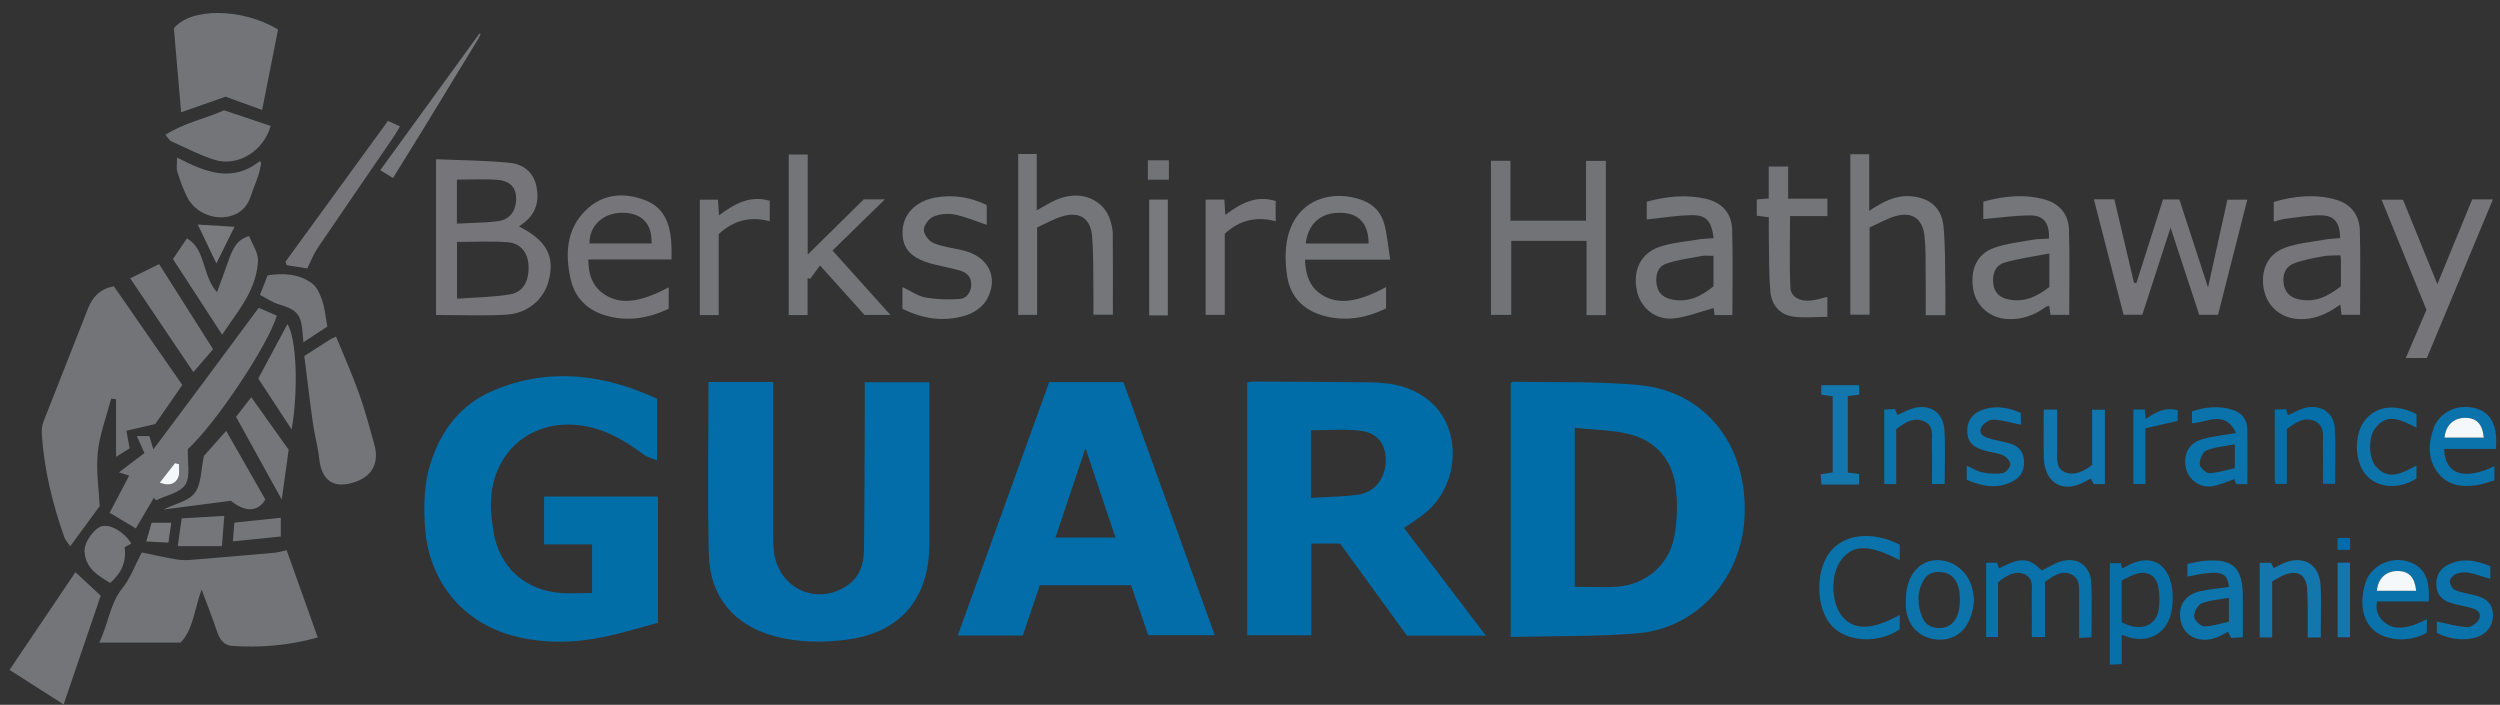 <svg width="188" height="53" viewBox="0 0 188 53" fill="none" xmlns="http://www.w3.org/2000/svg">
<rect x="0" y="0" width="188" height="53" fill="#333333" stroke="none"/>
<g clip-path="url(#clip0_451_6233)">
<path d="M111.737 47.8H105.803C104.134 45.499 102.452 43.183 100.775 40.874H98.609V47.771H93.788V28.753C93.982 28.733 94.17 28.691 94.359 28.694C97.259 28.709 100.156 28.72 103.056 28.753C104.712 28.772 106.297 29.093 107.596 30.238C109.948 32.309 109.762 36.401 107.222 38.54C106.728 38.955 106.169 39.291 105.581 39.703C107.607 42.366 109.625 45.024 111.735 47.8H111.737ZM98.586 37.442C99.822 37.364 100.971 37.356 102.1 37.205C103.382 37.035 104.197 35.973 104.21 34.641C104.223 33.378 103.575 32.525 102.24 32.382C101.045 32.254 99.827 32.356 98.584 32.356V37.442H98.586Z" fill="#016DA8"/>
<path d="M113.605 47.901V28.803C113.669 28.769 113.73 28.706 113.794 28.706C116.963 28.774 120.154 28.66 123.301 28.965C128.208 29.442 131.368 33.417 131.2 38.681C131.05 43.381 127.704 47.265 123.059 47.633C119.932 47.88 116.78 47.821 113.605 47.899V47.901ZM118.426 44.127C119.568 44.127 120.643 44.203 121.708 44.111C123.762 43.937 125.479 42.489 125.892 40.428C126.129 39.255 126.16 37.992 126.037 36.795C125.826 34.732 124.654 33.245 122.709 32.7C121.349 32.319 119.881 32.335 118.426 32.17V44.124V44.127Z" fill="#016DA8"/>
<path d="M49.41 29.984V34.625C49.012 34.453 48.663 34.374 48.401 34.179C47.137 33.245 45.83 32.434 44.27 32.097C39.875 31.148 36.46 34.286 36.96 38.85C37.023 39.434 37.09 40.024 37.237 40.587C37.834 42.857 39.602 44.346 42.025 44.581C42.836 44.659 43.661 44.594 44.528 44.594V40.939H40.917V37.34H49.479V46.834C48.187 47.179 46.859 47.591 45.504 47.878C43.205 48.365 40.889 48.42 38.596 47.812C34.74 46.79 32.225 43.678 31.958 39.607C31.851 37.992 31.884 36.388 32.381 34.823C33.178 32.303 34.699 30.386 37.09 29.374C41.271 27.603 45.381 28.13 49.41 29.984Z" fill="#026EA8"/>
<path d="M53.283 28.725H58.142C58.142 29.022 58.142 29.291 58.142 29.562C58.142 33.146 58.142 36.73 58.142 40.313C58.142 40.645 58.157 40.979 58.183 41.31C58.415 44.213 61.409 45.65 63.768 43.989C64.653 43.365 64.956 42.411 64.969 41.386C65.014 38.008 65.014 34.63 65.03 31.252C65.032 30.436 65.03 29.622 65.03 28.748H69.892V31.004C69.892 34.28 69.892 37.556 69.892 40.835C69.892 45.045 67.7 47.596 63.61 48.112C61.814 48.339 60.02 48.316 58.254 47.844C55.227 47.033 53.387 44.904 53.306 41.714C53.196 37.418 53.278 33.117 53.278 28.727L53.283 28.725Z" fill="#026DA8"/>
<path d="M85.058 44.005H78.199C77.771 45.264 77.345 46.517 76.912 47.792H72.022C74.318 41.43 76.601 35.097 78.897 28.735H84.482C86.75 35.016 89.036 41.352 91.352 47.769H86.348C85.932 46.558 85.499 45.291 85.058 44.005ZM83.883 40.421C83.145 38.222 82.424 36.073 81.628 33.704C80.833 36.07 80.11 38.222 79.373 40.421H83.883Z" fill="#026DA8"/>
<path d="M5.281 41.078C5.164 40.901 4.932 40.668 4.833 40.387C3.941 37.854 3.299 35.261 3.143 32.564C3.125 32.27 3.176 31.943 3.283 31.67C4.384 28.85 5.51 26.043 6.609 23.221C6.958 22.321 7.523 21.727 8.563 21.528C10.255 23.967 11.955 26.422 13.71 28.952C13.02 29.945 12.316 30.96 11.669 31.891C10.915 32.066 10.25 32.217 9.506 32.389C9.6 32.898 9.666 33.263 9.748 33.717C9.503 33.871 9.215 34.051 8.726 34.356V30.024C8.604 30.008 8.481 29.992 8.359 29.977C8.008 31.325 7.493 32.658 7.353 34.03C7.213 35.431 7.442 36.873 7.498 38.057C6.695 39.15 6.017 40.076 5.281 41.081V41.078Z" fill="#737478"/>
<path d="M23.898 47.938C21.704 48.548 19.574 48.718 17.421 48.569C16.868 48.53 16.529 48.108 16.338 47.539C15.996 46.511 15.594 45.504 15.16 44.333C14.602 45.849 14.534 47.359 13.578 48.324H7.462C8.168 46.874 8.255 45.4 9.213 44.218C9.789 43.509 10.113 42.586 10.66 41.545C11.43 41.704 12.304 41.9 13.183 42.053C13.547 42.119 13.93 42.137 14.299 42.106C16.416 41.939 18.532 41.754 20.644 41.566C20.917 41.542 21.182 41.456 21.556 41.378C22.323 43.53 23.098 45.697 23.895 47.938H23.898Z" fill="#737478"/>
<path d="M32.791 23.686V11.974C34.674 12.055 36.516 12.063 38.343 12.245C39.289 12.339 40.096 12.898 40.328 13.97C40.571 15.081 40.326 16.048 39.391 16.76C39.276 16.849 39.159 16.935 39.029 17.032C41.108 18.078 41.743 19.265 41.256 21.137C40.902 22.494 39.686 23.568 38.099 23.662C36.358 23.767 34.608 23.686 32.791 23.686ZM34.363 22.465C35.744 22.361 37.069 22.353 38.361 22.136C39.352 21.969 39.793 21.127 39.747 19.984C39.709 19.024 39.166 18.294 38.198 18.218C36.942 18.119 35.67 18.195 34.366 18.195V22.465H34.363ZM34.358 16.815C35.431 16.758 36.448 16.763 37.449 16.633C38.354 16.515 38.82 15.842 38.815 14.909C38.81 14.118 38.369 13.602 37.423 13.526C36.42 13.445 35.403 13.508 34.358 13.508V16.815Z" fill="#76767A"/>
<path d="M8.247 38.558C8.741 37.619 9.21 36.722 9.712 35.767C9.437 35.676 9.243 35.613 8.95 35.519C9.603 35.024 10.194 34.575 10.861 34.069C10.673 33.644 10.492 33.242 10.291 32.791H11.233C11.31 33.052 11.379 33.279 11.532 33.795C12.938 31.912 14.233 30.188 15.519 28.456C16.819 26.708 18.113 24.956 19.451 23.148C19.925 23.351 20.374 23.547 20.817 23.737C20.111 26.064 16.128 31.964 14.128 33.769C14.087 34.773 14.337 35.83 13.937 36.445C13.534 37.066 12.487 37.251 11.723 37.627C11.674 37.559 11.628 37.491 11.58 37.421C11.132 38.177 10.686 38.936 10.212 39.737C9.529 39.33 8.892 38.949 8.247 38.563V38.558ZM12.011 36.294C12.681 36.56 13.137 36.419 13.379 35.965C13.529 35.681 13.445 35.266 13.468 34.912L13.162 34.823C12.803 35.282 12.444 35.741 12.011 36.294Z" fill="#747579"/>
<path d="M13.621 8.44C13.443 6.384 13.267 4.36 13.076 2.138C14.256 0.602 18.157 0.549 20.909 2.221C20.514 4.225 20.119 6.212 19.712 8.27C18.906 7.978 17.956 7.631 16.962 7.271C15.848 7.662 14.697 8.064 13.624 8.44H13.621Z" fill="#737478"/>
<path d="M157.456 14.989H159C159.492 17.084 159.984 19.173 160.476 21.265C160.537 21.273 160.595 21.281 160.657 21.288C161.322 19.199 161.989 17.107 162.659 15H163.888C164.581 17.125 165.281 19.275 166.043 21.614C166.555 19.293 167.024 17.172 167.503 15.013H168.997C168.26 17.908 167.534 20.769 166.795 23.672H165.381C164.688 21.562 163.982 19.421 163.225 17.12C162.484 19.403 161.801 21.51 161.1 23.67H159.693C158.962 20.829 158.22 17.95 157.459 14.989H157.456Z" fill="#76767A"/>
<path d="M120.76 23.698H119.31V18.111H113.646V23.68H112.12V12.091H113.587V16.596H119.27V12.099H120.76V23.698Z" fill="#727376"/>
<path d="M22.881 26.771C23.579 26.323 24.189 25.929 24.803 25.543C24.925 25.464 25.063 25.412 25.271 25.311C25.863 26.758 26.484 28.148 26.997 29.58C27.442 30.825 27.781 32.111 28.141 33.386C28.551 34.844 27.978 35.867 26.543 36.297C25.037 36.745 24.171 36.096 24.003 34.474C23.911 33.592 23.656 32.731 23.534 31.852C23.297 30.165 23.101 28.469 22.884 26.769L22.881 26.771Z" fill="#747578"/>
<path d="M154.082 17.942C154.138 16.841 153.702 16.205 152.744 16.2C151.565 16.192 150.385 16.372 149.144 16.476V15.167C150.665 14.744 152.212 14.572 153.766 15.002C154.862 15.305 155.552 16.103 155.588 17.271C155.652 19.39 155.606 21.51 155.606 23.678H154.202C154.171 23.472 154.138 23.255 154.097 22.994C154.006 23.026 153.909 23.033 153.843 23.083C152.984 23.717 152.039 24.043 150.968 23.996C149.699 23.941 148.629 23.049 148.4 21.828C148.119 20.326 148.634 19.113 149.947 18.641C150.874 18.307 151.883 18.205 152.862 18.03C153.249 17.96 153.651 17.973 154.08 17.947L154.082 17.942ZM154.113 19.058C152.918 19.293 151.814 19.436 150.754 19.744C150.059 19.945 149.804 20.587 149.896 21.335C149.982 22.047 150.4 22.389 151.06 22.522C152.268 22.765 153.228 22.264 154.113 21.583V19.058Z" fill="#757679"/>
<path d="M128.866 17.911C128.703 16.635 128.331 16.173 127.25 16.181C126.121 16.192 124.992 16.387 123.836 16.505V15.167C125.326 14.76 126.802 14.608 128.295 14.953C129.475 15.227 130.221 16.022 130.257 17.245C130.321 19.382 130.275 21.523 130.275 23.693H128.937C128.906 23.456 128.876 23.224 128.868 23.166C127.834 23.443 126.837 23.855 125.81 23.951C124.45 24.079 123.334 23.096 123.084 21.828C122.788 20.321 123.374 19.058 124.781 18.57C125.688 18.255 126.677 18.182 127.635 18.02C128.022 17.955 128.417 17.947 128.868 17.908L128.866 17.911ZM128.853 19.241C128.509 19.241 128.231 19.199 127.969 19.249C127.072 19.416 126.157 19.536 125.298 19.828C124.666 20.042 124.478 20.686 124.572 21.351C124.664 22.006 125.049 22.373 125.688 22.512C126.957 22.786 127.956 22.267 128.855 21.528V19.241H128.853Z" fill="#747579"/>
<path d="M175.978 17.911C175.966 16.753 175.563 16.207 174.546 16.192C173.637 16.179 172.722 16.351 171.812 16.46C171.55 16.492 171.295 16.588 170.986 16.669V15.182C172.526 14.741 174.07 14.575 175.627 15.005C176.766 15.32 177.428 16.15 177.461 17.345C177.517 19.436 177.477 21.531 177.477 23.675H176.078C176.055 23.459 176.029 23.226 175.994 22.9C175.023 23.607 174.042 24.045 172.89 23.996C171.537 23.939 170.49 23.07 170.237 21.734C169.975 20.339 170.523 19.105 171.827 18.631C172.775 18.286 173.815 18.2 174.819 18.02C175.204 17.952 175.599 17.942 175.981 17.908L175.978 17.911ZM175.988 19.199C175.545 19.22 175.117 19.194 174.712 19.27C173.958 19.413 173.188 19.538 172.48 19.817C171.868 20.057 171.626 20.66 171.731 21.34C171.838 22.024 172.245 22.389 172.923 22.525C174.144 22.765 175.104 22.256 176.037 21.531C176.037 20.848 176.037 20.185 176.037 19.523C176.037 19.426 176.011 19.327 175.994 19.199H175.988Z" fill="#76767A"/>
<path d="M146.295 23.704H144.812C144.812 22.616 144.822 21.552 144.81 20.485C144.799 19.564 144.825 18.639 144.72 17.728C144.578 16.468 143.816 15.918 142.618 16.234C141.912 16.419 141.26 16.81 140.592 17.105V23.662H139.145V11.599H140.564V15.858C141.563 15.193 142.486 14.69 143.625 14.755C145.006 14.833 146.005 15.558 146.147 16.982C146.303 18.526 146.257 20.094 146.29 21.651C146.303 22.311 146.29 22.971 146.29 23.704H146.295Z" fill="#757679"/>
<path d="M76.565 11.583H77.962V15.814C78.528 15.508 78.981 15.214 79.47 15.008C81.259 14.249 83.043 14.979 83.519 16.651C83.603 16.943 83.677 17.253 83.68 17.553C83.695 19.57 83.688 21.588 83.688 23.665H82.225C82.225 23.169 82.233 22.645 82.225 22.121C82.202 20.665 82.245 19.202 82.123 17.752C82.013 16.445 81.218 15.91 79.98 16.241C79.297 16.424 78.665 16.802 77.992 17.099V23.678H76.568V11.578L76.565 11.583Z" fill="#757679"/>
<path d="M50.284 23.219C48.748 23.944 47.155 24.212 45.496 23.709C44.148 23.3 43.226 22.392 42.912 20.983C42.494 19.111 42.581 17.272 44.021 15.84C45.32 14.546 46.946 14.442 48.559 15.073C50.078 15.668 50.447 17.06 50.498 18.571C50.508 18.85 50.498 19.126 50.498 19.512H44.242C44.242 20.652 44.551 21.521 45.417 22.115C46.602 22.929 48.113 22.775 50.284 21.607V23.216V23.219ZM49 18.307C49.043 16.82 48.261 16.007 46.824 15.999C45.364 15.994 44.314 16.956 44.327 18.307H49Z" fill="#76767A"/>
<path d="M104.233 21.578V23.195C102.691 23.933 101.101 24.207 99.44 23.717C97.995 23.289 97.035 22.306 96.8 20.793C96.65 19.83 96.612 18.779 96.833 17.843C97.524 14.921 100.266 14.217 102.508 15.075C103.298 15.378 103.866 15.999 104.09 16.812C104.32 17.652 104.386 18.539 104.544 19.528H98.135C98.174 20.675 98.484 21.578 99.397 22.162C100.594 22.932 102.123 22.752 104.238 21.578H104.233ZM102.921 18.315C102.913 16.844 102.215 16.067 100.915 16.004C99.379 15.931 98.362 16.784 98.192 18.315H102.921Z" fill="#76777A"/>
<path d="M60.731 20.913V23.691H59.312V11.619H60.739V19.144C62.161 17.744 63.532 16.392 64.956 14.989H66.546C65.231 16.272 63.932 17.54 62.604 18.839C64.161 20.571 65.522 22.084 66.962 23.685H65.012C63.939 22.491 62.828 21.254 61.666 19.963C61.401 20.323 61.162 20.647 60.925 20.97C60.861 20.952 60.798 20.933 60.734 20.915L60.731 20.913Z" fill="#747578"/>
<path d="M5.674 43.029C6.333 43.642 6.92 44.187 7.572 44.795C6.652 47.499 5.737 50.184 4.787 52.974C3.398 52.09 2.083 51.25 0.715 50.377C2.361 47.935 3.987 45.528 5.671 43.029H5.674Z" fill="#747578"/>
<path d="M182.471 23.3C181.35 20.55 180.239 17.827 179.095 15.015H180.703C181.531 17.047 182.379 19.134 183.289 21.369C184.201 19.147 185.055 17.071 185.908 14.995H187.468C185.794 19.014 184.145 22.976 182.502 26.92H180.917C181.444 25.692 181.944 24.531 182.471 23.297V23.3Z" fill="#76767A"/>
<path d="M67.863 23.221V21.586C68.462 21.87 68.995 22.256 69.578 22.366C70.416 22.522 71.293 22.54 72.144 22.486C72.682 22.452 73.016 22.006 73.036 21.419C73.056 20.808 72.687 20.48 72.159 20.336C71.535 20.164 70.898 20.044 70.269 19.888C68.554 19.465 67.85 18.743 67.871 17.433C67.891 16.126 68.842 15.107 70.394 14.846C71.701 14.627 72.975 14.82 74.203 15.422V16.909C73.37 16.632 72.59 16.291 71.777 16.132C71.265 16.032 70.659 16.09 70.182 16.293C69.851 16.434 69.474 16.943 69.474 17.287C69.474 17.626 69.853 18.135 70.185 18.273C70.868 18.557 71.627 18.646 72.356 18.813C74.172 19.225 75.018 20.613 74.379 22.175C73.999 23.101 73.232 23.578 72.325 23.805C70.783 24.194 69.311 23.938 67.866 23.224L67.863 23.221Z" fill="#76777A"/>
<path d="M132.107 15C132.397 14.976 132.662 14.953 133.009 14.924V12.524H134.467V14.94H137.422V16.249H134.612C134.612 18.104 134.556 19.88 134.64 21.651C134.673 22.363 135.425 22.713 136.281 22.587C136.648 22.533 137.007 22.423 137.417 22.327V23.826C136.536 23.826 135.641 23.933 134.785 23.798C133.796 23.641 133.205 22.885 133.124 21.878C133.019 20.582 133.042 19.275 133.017 17.973C133.006 17.441 133.017 16.909 133.017 16.338C132.683 16.296 132.42 16.262 132.109 16.223V15H132.107Z" fill="#747579"/>
<path d="M13.007 19.478C13.379 18.928 13.7 18.45 14.057 17.924C15.504 18.753 15.173 20.694 16.317 21.969C16.608 21.176 16.87 20.506 17.099 19.825C17.563 18.456 17.894 18.025 18.73 17.746C18.972 18.372 19.431 19.006 19.403 19.616C19.364 20.467 19.082 21.361 18.692 22.123C18.162 23.156 17.428 24.079 16.704 25.167C15.43 23.208 14.22 21.348 13.004 19.478H13.007Z" fill="#757679"/>
<path d="M153.781 43.746V47.902H152.79C152.79 46.871 152.803 45.831 152.785 44.79C152.775 44.221 152.956 43.548 152.301 43.214C151.628 42.873 151.045 43.22 150.492 43.595C150.431 43.637 150.377 43.692 150.252 43.799V47.909H149.36V42.317H150.168C150.214 42.445 150.265 42.591 150.318 42.745C151.987 41.887 152.553 41.923 153.544 42.899C154.051 42.656 154.52 42.341 155.038 42.202C156.261 41.868 157.211 42.57 157.267 43.866C157.323 45.191 157.28 46.522 157.28 47.925C156.997 47.938 156.735 47.951 156.347 47.969C156.347 47.205 156.347 46.472 156.347 45.742C156.347 45.486 156.355 45.231 156.347 44.975C156.322 44.325 156.498 43.559 155.771 43.201C155.035 42.839 154.434 43.319 153.786 43.749L153.781 43.746Z" fill="#0972AA"/>
<path d="M16.845 8.296C18.093 8.714 19.225 9.092 20.354 9.468C19.831 11.359 17.869 12.574 16.108 12.011C14.997 11.656 13.945 11.103 12.875 10.62C12.74 10.56 12.653 10.383 12.437 10.14C13.871 9.222 15.446 8.933 16.842 8.296H16.845Z" fill="#747579"/>
<path d="M17.008 32.4C18.047 34.223 19.005 35.9 19.953 37.562C19.4 38.503 18.452 38.543 17.364 37.658C15.729 37.87 14.049 38.089 12.291 38.316C13.157 37.888 14.187 37.692 14.653 37.058C15.15 36.388 15.112 35.306 15.331 34.291C15.792 33.772 16.376 33.112 17.008 32.4Z" fill="#757679"/>
<path d="M54.045 23.694H52.626V15.013H53.994C54.017 15.381 54.037 15.725 54.068 16.2C55.23 15.321 56.397 14.666 57.885 15.099V16.638C56.432 16.247 55.181 16.562 54.047 17.6V23.696L54.045 23.694Z" fill="#747578"/>
<path d="M90.664 15.01H92.073C92.096 15.378 92.114 15.704 92.142 16.158C93.294 15.302 94.461 14.65 95.931 15.117V16.635C94.512 16.265 93.245 16.52 92.101 17.577V23.678H90.664V15.008V15.01Z" fill="#76767A"/>
<path d="M9.791 20.929C10.523 20.569 11.239 20.219 11.965 19.862C13.382 22.095 14.684 24.15 16.024 26.26C15.543 26.821 15.074 27.366 14.544 27.982C12.946 25.613 11.394 23.31 9.791 20.931V20.929Z" fill="#747579"/>
<path d="M13.318 11.852C15.464 12.947 17.459 13.771 19.543 12.11C19.576 12.165 19.61 12.222 19.643 12.277C19.571 12.585 19.526 12.9 19.426 13.197C19.25 13.727 19.024 14.238 18.853 14.77C18.593 15.563 18.066 16.056 17.291 16.26C16.098 16.573 14.692 15.988 14.111 14.888C13.782 14.264 13.55 13.584 13.331 12.908C13.247 12.647 13.318 12.334 13.318 11.852Z" fill="#747578"/>
<path d="M142.86 40.96V42.129C140.6 40.94 139.4 40.924 138.5 42.048C137.642 43.123 137.662 45.309 138.538 46.36C139.42 47.419 140.783 47.39 142.858 46.242V47.322C141.28 48.418 138.885 48.3 137.749 47.064C136.587 45.799 136.485 43.081 137.542 41.612C138.589 40.16 140.732 39.881 142.863 40.958L142.86 40.96Z" fill="#0B73AB"/>
<path d="M159.487 42.348C159.512 42.46 159.538 42.583 159.576 42.75C159.716 42.679 159.849 42.619 159.974 42.549C161.65 41.626 163.026 42.275 163.335 44.195C163.431 44.808 163.403 45.478 163.271 46.086C162.935 47.599 161.65 48.337 160.183 47.948C159.991 47.898 159.808 47.818 159.553 47.729V49.941C159.237 49.956 158.975 49.972 158.656 49.988V42.351H159.489L159.487 42.348ZM159.548 46.793C161.108 47.627 162.155 46.897 162.32 45.919C162.42 45.329 162.407 44.693 162.3 44.103C162.152 43.305 161.485 42.919 160.718 43.133C160.3 43.251 159.912 43.485 159.548 43.652V46.793Z" fill="#0770A9"/>
<path d="M169.004 36.409H168.153C168.104 36.263 168.056 36.117 168.028 36.031C167.439 36.224 166.914 36.474 166.361 36.563C165.429 36.712 164.578 36.08 164.382 35.199C164.16 34.197 164.58 33.336 165.569 33.042C166.369 32.804 167.218 32.729 168.153 32.562C167.335 30.809 166.002 31.764 164.835 31.831V30.939C165.857 30.592 166.902 30.485 167.954 30.84C168.606 31.062 168.983 31.568 168.996 32.28C169.019 33.631 169.001 34.982 169.001 36.412L169.004 36.409ZM168.058 33.412C167.284 33.563 166.558 33.615 165.915 33.876C165.643 33.986 165.403 34.549 165.416 34.896C165.424 35.144 165.88 35.587 166.124 35.58C166.782 35.559 167.432 35.342 168.058 35.207V33.412Z" fill="#0B73AB"/>
<path d="M29.175 9.089C29.481 9.23 29.728 9.342 30.08 9.507C29.878 9.833 29.713 10.13 29.522 10.412C27.634 13.171 25.735 15.926 23.857 18.693C23.59 19.09 23.419 19.554 23.105 20.185C22.711 20.123 22.135 20.031 21.559 19.943L21.472 19.674C24.025 16.166 26.579 12.66 29.175 9.092V9.089Z" fill="#76767A"/>
<path d="M167.61 44.143C167.519 42.977 166.966 42.841 164.494 43.36V42.406C164.907 42.33 165.34 42.212 165.778 42.173C167.921 41.983 168.66 42.682 168.66 44.876C168.66 45.869 168.66 46.863 168.66 47.914C168.344 47.935 168.079 47.953 167.781 47.974C167.702 47.823 167.628 47.68 167.541 47.51C167.317 47.63 167.103 47.758 166.879 47.86C165.585 48.449 164.3 47.961 164.007 46.769C163.732 45.648 164.247 44.753 165.411 44.471C166.109 44.302 166.836 44.255 167.61 44.143ZM167.613 44.956C166.884 45.09 166.181 45.126 165.559 45.377C165.271 45.494 164.978 46.036 164.996 46.37C165.011 46.642 165.485 47.098 165.755 47.101C166.385 47.101 167.017 46.879 167.613 46.751V44.956Z" fill="#0E74AC"/>
<path d="M187.697 33.759H183.801C183.844 35.663 185.299 36.151 187.575 35.058V36.12C187.162 36.237 186.719 36.412 186.262 36.482C185.154 36.652 184.084 36.529 183.337 35.562C182.552 34.542 182.596 33.36 183.006 32.21C183.444 30.989 184.795 30.358 186.092 30.686C187.312 30.994 187.835 31.944 187.695 33.757L187.697 33.759ZM186.78 32.906C186.678 31.884 186.245 31.427 185.404 31.422C184.522 31.414 183.918 31.972 183.829 32.906H186.78Z" fill="#0B73AB"/>
<path d="M182.649 45.23H178.758C178.6 45.932 178.863 46.422 179.327 46.811C180.038 47.403 181.039 47.322 182.499 46.561V47.583C181.579 48.076 180.56 48.225 179.518 47.93C177.65 47.403 177.365 45.468 177.872 43.848C178.323 42.4 180.089 41.696 181.459 42.372C182.596 42.932 182.688 44.004 182.647 45.233L182.649 45.23ZM181.696 44.43C181.589 43.407 181.154 42.951 180.313 42.94C179.431 42.93 178.82 43.498 178.743 44.43H181.696Z" fill="#0972AA"/>
<path d="M143.326 45.074C143.314 42.922 144.804 41.628 146.636 42.296C147.187 42.497 147.76 43.013 148.038 43.543C148.593 44.599 148.542 45.763 147.987 46.848C147.487 47.821 146.43 48.277 145.311 48.045C144.195 47.813 143.469 46.983 143.329 45.76C143.303 45.533 143.326 45.301 143.326 45.071V45.074ZM147.386 45.123C147.388 43.903 146.963 43.185 146.147 43.047C145.569 42.951 145.013 43.039 144.687 43.577C144.137 44.49 144.167 45.478 144.562 46.438C144.797 47.009 145.299 47.244 145.903 47.226C146.843 47.194 147.38 46.43 147.383 45.126L147.386 45.123Z" fill="#0C73AB"/>
<path d="M87.82 23.717H86.421V15.01H87.82V23.717Z" fill="#797A7D"/>
<path d="M174.518 47.938H173.542C173.542 47.249 173.548 46.574 173.542 45.898C173.537 45.387 173.53 44.876 173.502 44.365C173.441 43.238 172.839 42.834 171.794 43.23C171.494 43.345 171.221 43.527 170.869 43.715V47.933H169.929V42.322H170.783C170.839 42.437 170.908 42.581 170.979 42.724C171.303 42.565 171.583 42.395 171.886 42.286C173.275 41.78 174.396 42.468 174.501 43.955C174.574 45.025 174.521 46.104 174.523 47.179C174.523 47.406 174.523 47.63 174.523 47.938H174.518Z" fill="#1377AE"/>
<path d="M146.239 36.396H145.286C145.286 35.392 145.307 34.424 145.278 33.457C145.261 32.818 145.47 32.038 144.708 31.693C143.92 31.336 143.265 31.764 142.595 32.278V36.404H141.696V30.804C141.956 30.791 142.216 30.775 142.498 30.759C142.57 30.927 142.634 31.073 142.69 31.206C143.09 31.028 143.444 30.83 143.821 30.715C145.1 30.329 146.14 30.994 146.221 32.338C146.303 33.66 146.239 34.993 146.239 36.394V36.396Z" fill="#0C73AB"/>
<path d="M153.69 30.804H154.704C154.704 31.858 154.701 32.872 154.704 33.889C154.706 34.468 154.579 35.141 155.203 35.465C155.843 35.796 156.467 35.53 157.041 35.175C157.125 35.123 157.196 35.053 157.329 34.948V30.814H158.287V36.401H157.436C157.377 36.284 157.311 36.153 157.229 35.986C157.099 36.054 156.969 36.117 156.844 36.19C155.165 37.15 153.748 36.362 153.695 34.408C153.662 33.237 153.69 32.061 153.69 30.806V30.804Z" fill="#1076AD"/>
<path d="M147.9 36.088V35.022C148.321 35.209 148.678 35.444 149.067 35.52C149.569 35.619 150.107 35.663 150.607 35.58C150.838 35.541 151.17 35.157 151.177 34.92C151.185 34.69 150.877 34.349 150.629 34.239C150.201 34.048 149.712 34.017 149.256 33.889C148.311 33.626 147.939 33.193 147.936 32.384C147.934 31.578 148.392 31.007 149.256 30.759C150.189 30.491 151.075 30.658 151.97 31.057V31.941C151.269 31.8 150.576 31.573 149.878 31.558C149.562 31.552 149.052 31.912 148.96 32.21C148.797 32.742 149.325 32.901 149.743 33.013C150.201 33.136 150.67 33.214 151.124 33.344C151.723 33.516 152.13 33.882 152.197 34.565C152.263 35.272 152.021 35.835 151.409 36.169C150.252 36.803 149.101 36.589 147.908 36.088H147.9Z" fill="#0E74AC"/>
<path d="M187.269 42.58V43.53C186.708 43.365 186.163 43.162 185.597 43.058C185.297 43.003 184.94 43.06 184.655 43.18C184.461 43.261 184.219 43.543 184.224 43.725C184.232 43.952 184.425 44.289 184.622 44.372C185.075 44.565 185.577 44.641 186.064 44.756C187.032 44.985 187.465 45.444 187.473 46.263C187.481 47.106 186.943 47.753 186.046 47.972C185.174 48.186 184.252 48.068 183.248 47.601V46.736C184.03 46.895 184.79 47.132 185.554 47.163C185.86 47.176 186.362 46.79 186.456 46.485C186.619 45.956 186.11 45.786 185.682 45.676C185.197 45.554 184.701 45.473 184.229 45.316C183.638 45.121 183.258 44.717 183.215 44.038C183.172 43.352 183.439 42.831 184.018 42.513C185.103 41.918 186.181 42.124 187.269 42.578V42.58Z" fill="#0B73AB"/>
<path d="M24.617 24.551C24.122 24.878 23.506 25.287 22.815 25.741C22.792 25.477 22.774 25.31 22.762 25.143C22.662 23.641 22.369 23.307 20.952 22.882C20.489 22.741 20.071 22.444 19.548 22.178C19.757 21.648 19.938 21.189 20.129 20.707C21.335 20.519 22.479 20.597 23.452 21.299C23.832 21.573 24.071 22.136 24.237 22.619C24.433 23.195 24.479 23.824 24.614 24.554L24.617 24.551Z" fill="#747579"/>
<path d="M21.709 33.819C21.538 35.05 21.367 36.273 21.186 37.57C20.03 35.475 18.896 33.42 17.749 31.346C18.154 30.825 18.521 30.35 18.893 29.873C19.841 31.2 20.751 32.476 21.709 33.819Z" fill="#757679"/>
<path d="M171.109 36.396C171.088 36.263 171.06 36.166 171.06 36.07C171.058 34.335 171.06 32.603 171.06 30.806C171.358 30.79 171.618 30.777 171.919 30.762C171.965 30.934 172.006 31.082 172.044 31.223C172.495 31.028 172.89 30.798 173.313 30.683C174.493 30.363 175.522 31.028 175.581 32.217C175.649 33.587 175.596 34.964 175.596 36.383H174.686C174.686 35.436 174.704 34.499 174.681 33.563C174.666 32.895 174.867 32.087 174.136 31.701C173.338 31.283 172.655 31.761 171.97 32.259V36.391H171.114L171.109 36.396Z" fill="#046FA9"/>
<path d="M21.931 32.296C21.067 30.976 20.264 29.75 19.423 28.466C20.15 27.11 20.878 25.751 21.615 24.374C22.293 25.407 22.453 29.309 21.931 32.296Z" fill="#76777A"/>
<path d="M138.954 35.54C139.247 35.577 139.512 35.611 139.807 35.647V36.438C139.328 36.438 138.862 36.438 138.396 36.438C137.929 36.438 137.499 36.438 136.971 36.438C136.951 36.177 136.933 35.937 136.913 35.663C137.234 35.613 137.499 35.574 137.817 35.527V29.802C137.527 29.76 137.262 29.724 136.958 29.679V28.967H139.81V29.685C139.532 29.716 139.267 29.747 138.954 29.784V35.538V35.54Z" fill="#1377AE"/>
<path d="M181.724 31.135V32.16C180.651 31.651 179.558 30.942 178.598 32.228C178.091 32.909 178.119 34.445 178.649 35.058C179.63 36.195 180.669 35.559 181.717 35.006V35.989C180.394 36.816 178.822 36.712 177.943 35.739C177.066 34.771 176.995 32.742 177.797 31.665C178.641 30.532 180.065 30.326 181.724 31.135Z" fill="#0C73AB"/>
<path d="M8.288 43.835C7.279 43.253 6.418 42.659 6.357 41.472C6.319 40.736 7.136 39.682 7.677 39.565C8.339 39.422 9.325 39.99 9.873 40.874C9.687 40.979 9.506 41.081 9.369 41.156C9.527 42.283 9.104 43.12 8.288 43.832V43.835Z" fill="#757679"/>
<path d="M36.02 2.829C34.598 5.163 33.178 7.5 31.751 9.835C31.051 10.98 30.34 12.117 29.555 13.385C29.257 13.202 28.982 13.035 28.594 12.801C31.102 9.347 33.505 6.035 35.907 2.725C35.946 2.761 35.984 2.795 36.02 2.832V2.829Z" fill="#797A7D"/>
<path d="M160.43 30.796H161.293C161.314 31.018 161.332 31.216 161.36 31.513C162.086 30.989 162.825 30.593 163.763 30.848V31.652C162.95 31.837 162.155 32.019 161.332 32.207V36.396H160.43V30.793V30.796Z" fill="#0972AA"/>
<path d="M13.364 41.07C13.466 40.363 13.56 39.711 13.664 38.978C14.704 38.918 15.733 38.861 16.865 38.795C16.806 39.544 16.753 40.261 16.689 41.067H13.364V41.07Z" fill="#757679"/>
<path d="M175.79 42.309H176.72V47.922H175.79V42.309Z" fill="#1377AE"/>
<path d="M17.512 40.71C17.558 40.129 17.589 39.709 17.622 39.302C18.814 39.177 19.943 39.057 21.115 38.934V40.345C19.958 40.463 18.809 40.58 17.512 40.71Z" fill="#747579"/>
<path d="M16.271 19.81C15.871 18.975 15.385 17.958 14.873 16.886C15.833 16.946 16.784 17.003 17.635 17.055C17.145 18.047 16.661 19.022 16.271 19.81Z" fill="#797A7D"/>
<path d="M12.88 39.315C12.803 39.842 12.739 40.288 12.663 40.804C12.136 40.778 11.626 40.752 10.997 40.721C11.139 40.217 11.267 39.776 11.399 39.312H12.88V39.315Z" fill="#797A7D"/>
<path d="M87.902 12.055V13.515H86.319V12.055H87.902Z" fill="#727376"/>
<path d="M175.779 40.457H176.73V41.349H175.779V40.457Z" fill="#016DA8"/>
<path d="M35.905 2.722C35.958 2.654 36.009 2.586 36.063 2.519C36.088 2.534 36.114 2.547 36.139 2.563C36.098 2.652 36.058 2.74 36.017 2.829C35.979 2.792 35.941 2.759 35.905 2.722Z" fill="#797A7D"/>
<path d="M12.011 36.294C12.444 35.741 12.803 35.282 13.162 34.823L13.468 34.912C13.445 35.267 13.529 35.681 13.379 35.966C13.137 36.419 12.681 36.56 12.011 36.294Z" fill="#F4F8FA"/>
<path d="M186.78 32.906H183.829C183.916 31.972 184.52 31.414 185.404 31.422C186.245 31.43 186.678 31.884 186.78 32.906Z" fill="#F4F8FA"/>
<path d="M181.696 44.429H178.743C178.817 43.498 179.431 42.93 180.313 42.94C181.154 42.95 181.589 43.407 181.696 44.429Z" fill="#F4F8FA"/>
</g>
<defs>
<clipPath id="clip0_451_6233">
<rect width="187" height="52" fill="white" transform="translate(0.717 0.975)"/>
</clipPath>
</defs>
</svg>
